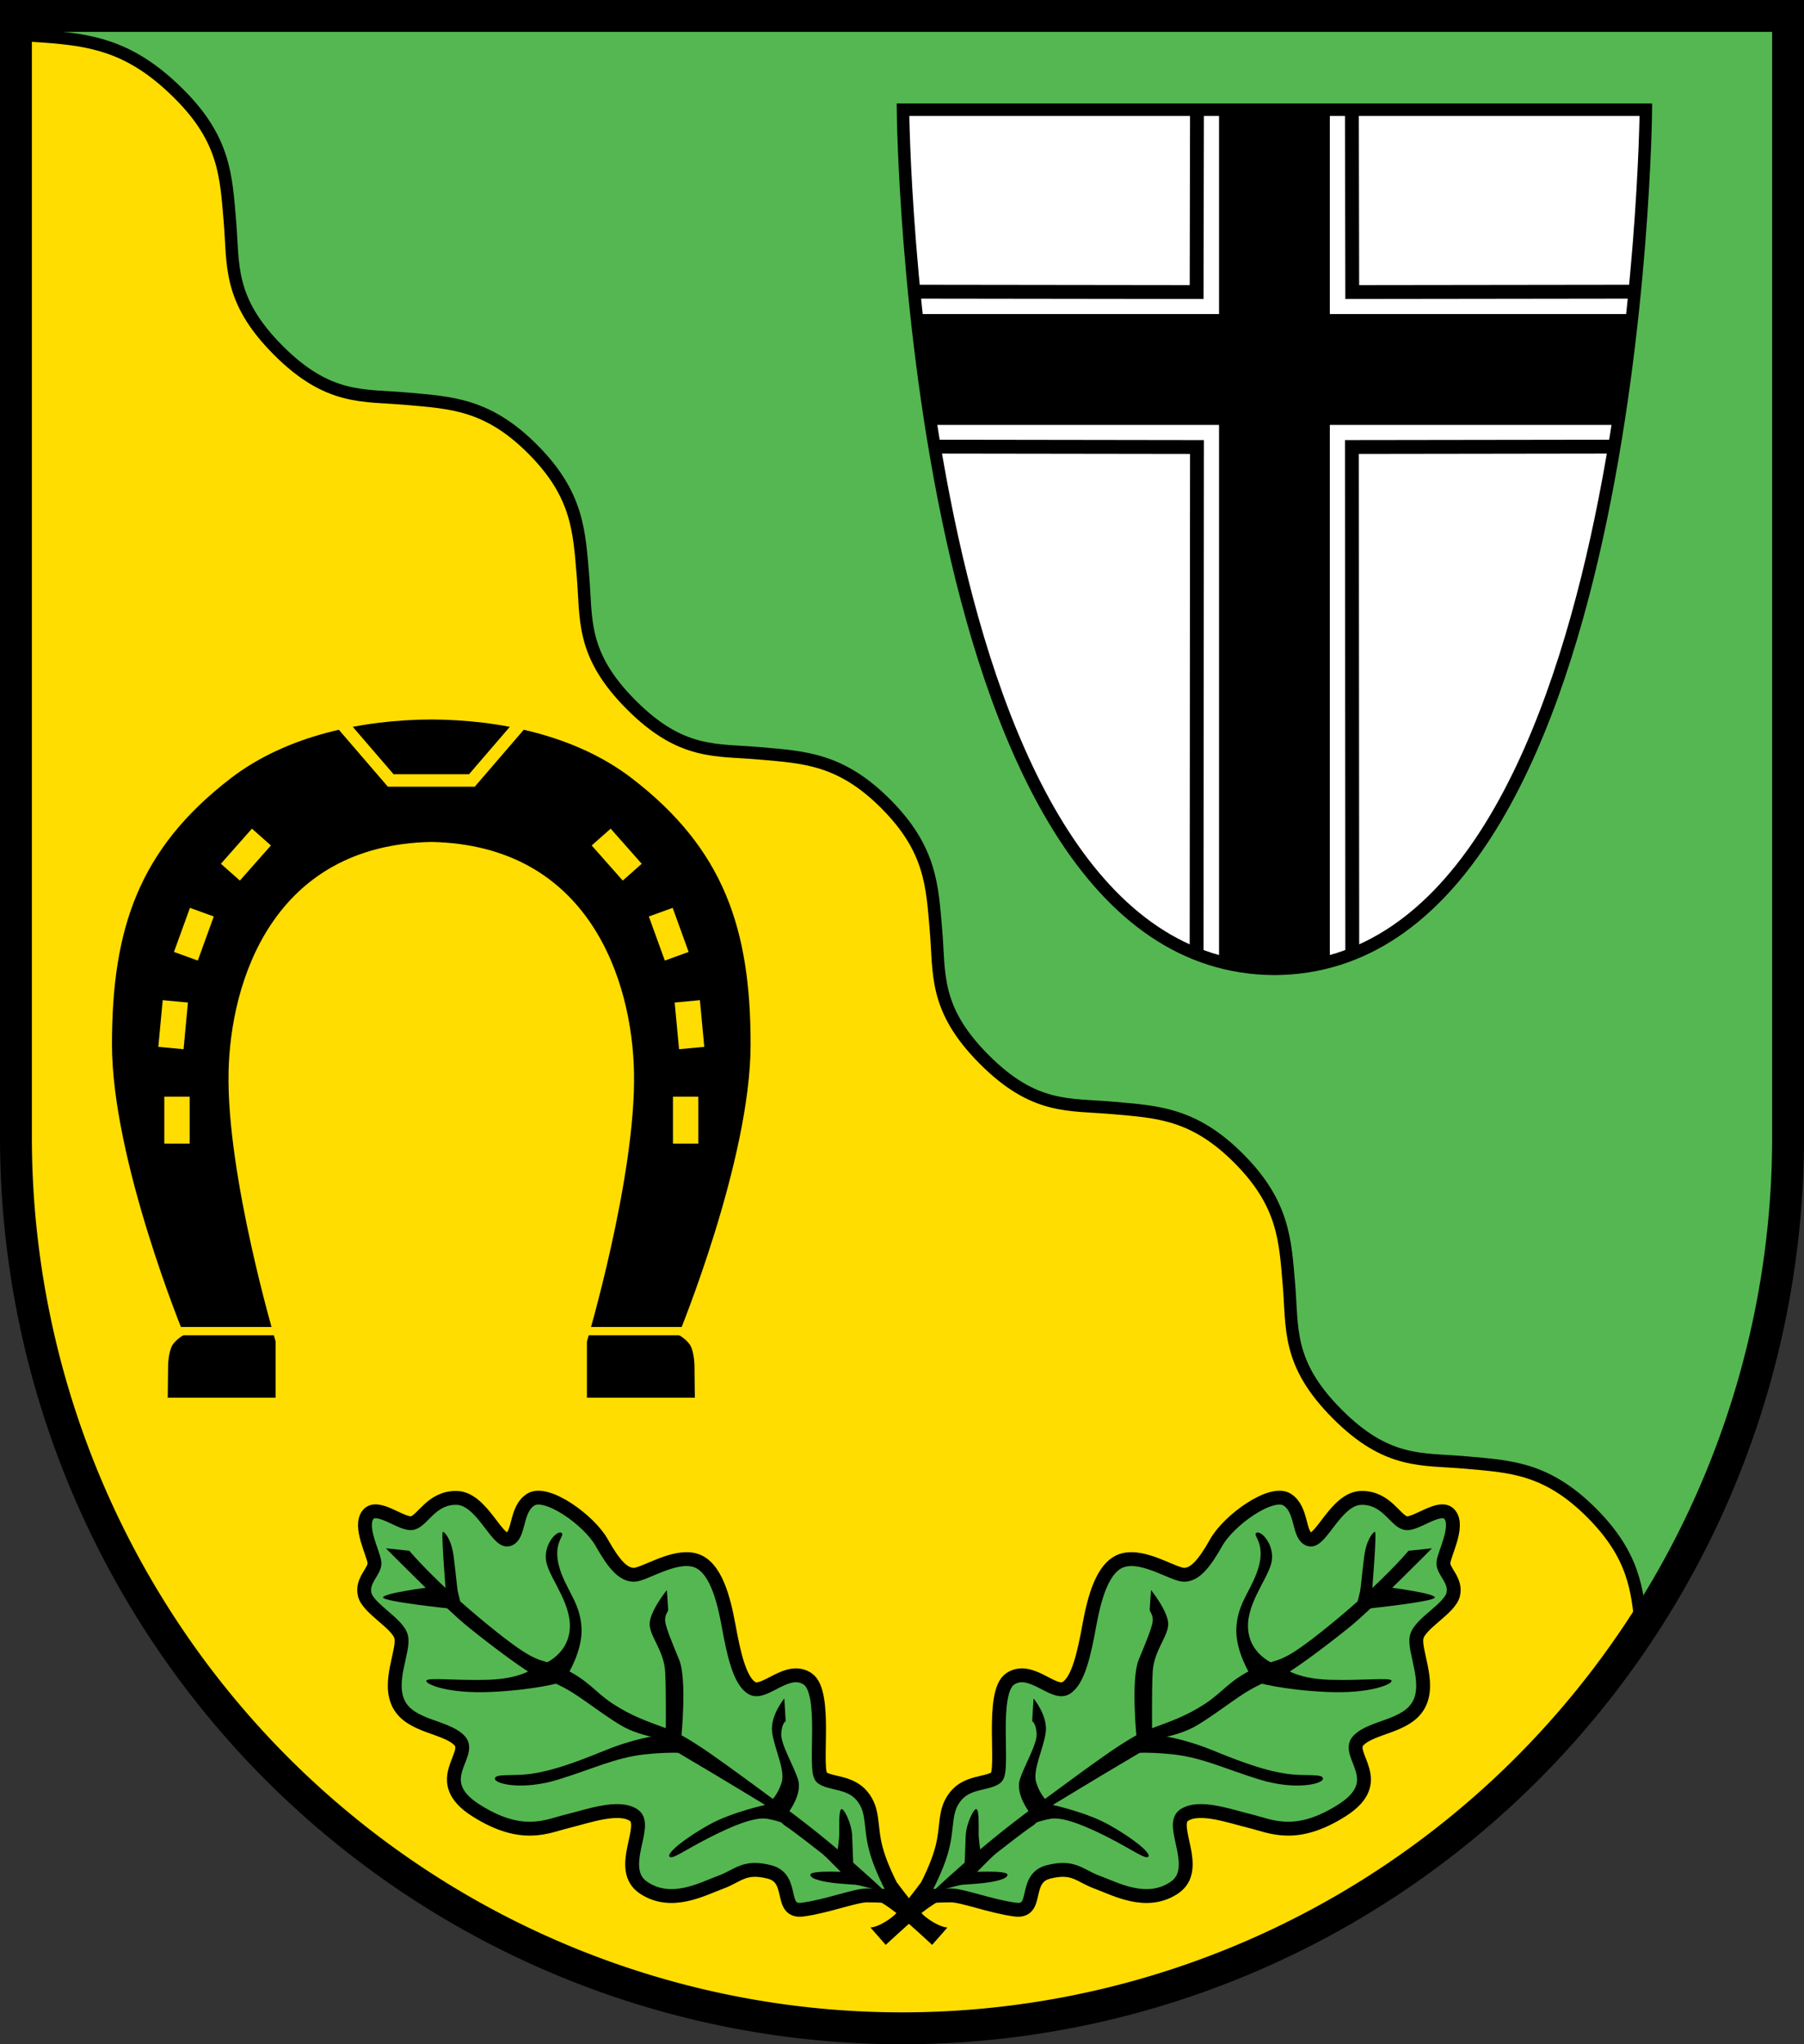<?xml version="1.0" encoding="UTF-8" standalone="no"?>
<!-- Created with Inkscape (http://www.inkscape.org/) -->

<svg
   width="130.196mm"
   height="147.452mm"
   viewBox="0 0 130.196 147.452"
   version="1.1"
   id="svg5171"
   inkscape:version="1.2.2 (732a01da63, 2022-12-09)"
   sodipodi:docname="DEU Reppenstedt COA.svg"
   xmlns:inkscape="http://www.inkscape.org/namespaces/inkscape"
   xmlns:sodipodi="http://sodipodi.sourceforge.net/DTD/sodipodi-0.dtd"
   xmlns="http://www.w3.org/2000/svg"
   xmlns:svg="http://www.w3.org/2000/svg">
  <rect x="0" y="0" width="130.196" height="147.452" fill="#333333" stroke="none"/>
  <sodipodi:namedview
     id="namedview5173"
     pagecolor="#ffffff"
     bordercolor="#666666"
     borderopacity="1.0"
     inkscape:showpageshadow="2"
     inkscape:pageopacity="0.0"
     inkscape:pagecheckerboard="0"
     inkscape:deskcolor="#d1d1d1"
     inkscape:document-units="mm"
     showgrid="false"
     inkscape:zoom="0.70249623"
     inkscape:cx="57.651555"
     inkscape:cy="30.605146"
     inkscape:current-layer="layer1" />
  <defs
     id="defs5168" />
  <g
     inkscape:label="Ebene 1"
     inkscape:groupmode="layer"
     id="layer1"
     transform="translate(-566.656,-49.605)">
    <g
       id="g5033"
       transform="translate(526.278,-27.999)">
      <path
         id="path3858"
         style="fill:#55b751;fill-opacity:1;stroke:none;stroke-width:2.3;stroke-dasharray:none"
         d="m 41.529,78.754 v 80.87 a 63.948,64.281 0 0 0 63.948,64.282 63.948,64.281 0 0 0 63.948,-64.282 V 78.754 Z" />
      <path
         id="path3729"
         style="fill:#ffdd00;fill-opacity:1;stroke:#000000;stroke-width:0.9;stroke-dasharray:none"
         d="m 41.495,80.078 0.033,79.546 c -2.6e-4,35.502 28.63,64.282 63.948,64.282 21.467,-0.002 41.501,-10.831 53.339,-28.832 -0.241,-2.839 -0.552,-5.318 -3.549,-8.327 -3.264,-3.277 -5.906,-3.365 -9.075,-3.649 -3.17,-0.284 -5.673,0.144 -9.314,-3.511 -3.641,-3.655 -3.203,-6.157 -3.475,-9.328 -0.272,-3.171 -0.35,-5.813 -3.614,-9.09 -3.264,-3.277 -5.905,-3.365 -9.075,-3.649 -3.17,-0.284 -5.673,0.144 -9.313,-3.51 -3.639,-3.653 -3.201,-6.156 -3.473,-9.327 -0.272,-3.171 -0.35,-5.813 -3.614,-9.089 -3.264,-3.277 -5.906,-3.366 -9.075,-3.65 -3.17,-0.284 -5.673,0.144 -9.314,-3.511 -3.641,-3.655 -3.203,-6.157 -3.475,-9.328 -0.272,-3.171 -0.35,-5.813 -3.614,-9.089 -3.264,-3.277 -5.906,-3.366 -9.075,-3.65 -3.17,-0.284 -5.673,0.144 -9.316,-3.513 -3.642,-3.657 -3.204,-6.159 -3.476,-9.33 -0.272,-3.171 -0.35,-5.813 -3.614,-9.089 C 50.09,81.155 47.416,80.567 44.246,80.282 43.284,80.196 42.385,80.167 41.495,80.078 Z"
         sodipodi:nodetypes="cccccssscssscscscccsccc" />
      <path
         id="path4777"
         style="fill:none;fill-opacity:1;stroke:#000000;stroke-width:2.3;stroke-dasharray:none"
         d="m 41.529,78.754 v 80.87 a 63.948,64.281 0 0 0 63.948,64.282 63.948,64.281 0 0 0 63.948,-64.282 V 78.754 Z" />
      <g
         id="g2696"
         transform="translate(-180.373,2.342)">
        <g
           id="g2634">
          <g
             id="g2508">
            <path
               style="fill:#55b751;fill-opacity:1;stroke:#000000;stroke-width:1;stroke-dasharray:none"
               d="m 287.247,212.053 c 0,0 1.062,-1.809 1.494,-3.461 0.433,-1.652 0.118,-2.714 0.983,-3.775 0.865,-1.062 2.281,-0.865 2.91,-1.337 0.629,-0.472 -0.433,-6.135 1.023,-7.118 1.455,-0.983 3.107,1.18 4.011,0.669 0.905,-0.511 1.337,-2.556 1.691,-4.483 0.354,-1.927 0.944,-4.365 2.478,-4.759 1.534,-0.393 3.618,1.062 4.365,1.062 0.747,0 1.416,-0.708 2.32,-2.32 0.905,-1.612 3.972,-3.815 5.113,-3.107 1.14,0.708 0.787,2.596 1.612,2.871 0.826,0.275 1.927,-2.95 3.736,-2.989 1.809,-0.039 2.438,1.612 3.186,1.809 0.747,0.197 2.556,-1.455 3.225,-0.59 0.669,0.865 -0.433,2.832 -0.472,3.461 -0.039,0.629 0.944,1.258 0.708,2.281 -0.236,1.023 -2.399,2.084 -2.635,3.068 -0.236,0.983 1.022,3.264 0.157,4.877 -0.865,1.612 -3.382,1.573 -4.365,2.596 -0.983,1.023 2.163,2.91 -1.18,5.034 -3.343,2.124 -5.152,1.14 -6.607,0.787 -1.455,-0.354 -3.697,-1.18 -4.798,-0.433 -1.101,0.747 1.298,3.893 -0.708,5.231 -2.006,1.337 -4.247,0.079 -5.545,-0.393 -1.298,-0.472 -1.691,-1.219 -3.539,-0.747 -1.848,0.472 -0.629,2.95 -2.399,2.714 -1.77,-0.236 -3.775,-1.023 -4.641,-1.023 -0.865,0 -2.124,0.079 -2.124,0.079 z"
               id="path1027" />
            <path
               style="fill:#000000;stroke:none;stroke-width:0.1;stroke-dasharray:none"
               d="m 288.033,211.738 c 0,0 3.303,-3.186 7.394,-6.174 4.09,-2.989 6.686,-4.995 8.298,-5.584 1.612,-0.59 2.635,-0.944 3.972,-1.809 1.337,-0.865 1.77,-1.73 3.657,-2.596 1.888,-0.865 1.573,0 5.427,-3.146 3.854,-3.146 5.624,-5.309 5.624,-5.309 l 1.691,-0.177 c 0,0 -4.228,4.287 -5.899,5.643 -1.671,1.357 -4.483,3.461 -5.054,3.618 -0.57,0.157 -1.612,0.57 -2.596,1.199 -0.983,0.629 -2.733,1.966 -3.677,2.458 -0.944,0.492 -2.025,0.688 -2.025,0.688 0,0 -1.376,0.885 -2.832,1.73 -1.455,0.846 -5.565,3.343 -5.565,3.343 0,0 -0.728,1.062 -1.199,1.357 -0.472,0.295 -2.261,1.691 -2.635,1.986 -0.374,0.295 -2.163,2.163 -2.163,2.163 z"
               id="path1038" />
            <path
               style="fill:#000000;stroke:none;stroke-width:0.1;stroke-dasharray:none"
               d="m 290.364,209.788 c 0,0 0.056,-1.265 0.083,-2.113 0.028,-0.848 0.584,-2.002 0.779,-1.919 0.195,0.083 0.153,1.279 0.153,1.738 0,0.459 0.153,1.46 0.153,1.46 z"
               id="path1094" />
            <path
               style="fill:#000000;stroke:none;stroke-width:0.1;stroke-dasharray:none"
               d="m 290.739,210.303 c 0,0 2.711,-0.167 2.725,0.181 0.014,0.348 -1.14,0.542 -1.821,0.612 -0.681,0.07 -1.641,0.125 -1.641,0.125 z"
               id="path1096" />
            <path
               style="fill:#000000;stroke:none;stroke-width:0.1;stroke-dasharray:none"
               d="m 296.537,205.408 c 0,0 2.572,0.542 4.241,1.474 1.669,0.932 3.003,1.988 2.864,2.28 -0.139,0.292 -1.112,-0.445 -2.823,-1.321 -1.71,-0.876 -3.323,-1.543 -4.241,-1.39 -0.918,0.153 -1.863,0.584 -1.863,0.584 z"
               id="path1098" />
            <path
               style="fill:#000000;stroke:none;stroke-width:0.1;stroke-dasharray:none"
               d="m 295.036,205.978 c 0,0 -1.015,-1.321 -0.681,-2.364 0.334,-1.043 1.265,-2.558 1.21,-3.323 -0.056,-0.765 -0.32,-0.876 -0.32,-0.876 l 0.097,-1.641 c 0,0 1.057,1.251 0.876,2.475 -0.181,1.224 -0.959,2.697 -0.681,3.587 0.278,0.89 0.751,1.307 0.751,1.307 z"
               id="path1100" />
            <path
               style="fill:#000000;stroke:none;stroke-width:0.1;stroke-dasharray:none"
               d="m 304.472,200.451 c 0,0 1.593,0.157 3.893,1.101 2.301,0.944 3.854,1.455 5.231,1.652 1.376,0.197 2.635,-0.039 2.635,0.354 0,0.393 -2.006,0.846 -4.523,0.079 -2.517,-0.767 -4.149,-1.593 -6.273,-1.829 -2.124,-0.236 -3.559,-0.059 -3.559,-0.059 z"
               id="path1114" />
            <path
               style="fill:#000000;stroke:none;stroke-width:0.1;stroke-dasharray:none"
               d="m 302.781,200.609 c 0,0 -0.433,-4.228 0.157,-5.643 0.59,-1.416 0.944,-2.301 1.003,-2.753 0.059,-0.452 -0.216,-0.708 -0.216,-0.826 0,-0.118 0.098,-1.435 0.098,-1.435 0,0 1.298,1.612 1.239,2.517 -0.059,0.905 -1.042,1.888 -1.121,3.402 -0.079,1.514 -0.039,4.424 -0.039,4.424 z"
               id="path1116" />
            <path
               style="fill:#000000;stroke:none;stroke-width:0.1;stroke-dasharray:none"
               d="m 311.484,196.621 c 0,0 1.78,0.528 4.978,0.681 3.198,0.153 4.839,-0.584 4.714,-0.82 -0.125,-0.236 -2.113,0.014 -4.449,-0.056 -2.336,-0.07 -3.24,-0.806 -3.24,-0.806 z"
               id="path1132" />
            <path
               style="fill:#000000;stroke:none;stroke-width:0.1;stroke-dasharray:none"
               d="m 311.001,196.086 c 0,0 -1.101,-1.73 -1.023,-3.382 0.079,-1.652 0.902,-2.523 1.435,-3.893 0.865,-2.222 -0.334,-2.792 0.02,-2.989 0.354,-0.197 1.396,0.964 1.062,2.222 -0.334,1.258 -1.966,3.127 -1.632,5.014 0.334,1.888 2.281,2.399 2.281,2.399 z"
               id="path1134"
               sodipodi:nodetypes="cssssscc" />
            <path
               style="fill:#000000;stroke:none;stroke-width:0.1;stroke-dasharray:none"
               d="m 319.424,191.296 c 0,0 4.901,-0.508 4.88,-0.813 -0.021,-0.306 -3.33,-0.73 -3.33,-0.73 z"
               id="path1232" />
            <path
               style="fill:#000000;stroke:none;stroke-width:0.1;stroke-dasharray:none"
               d="m 319.771,190.086 c 0,0 0.362,-4.38 0.209,-4.338 -0.153,0.042 -0.626,0.584 -0.779,1.821 -0.153,1.237 -0.25,2.294 -0.292,2.489 -0.042,0.195 -0.292,1.168 -0.292,1.168 z"
               id="path1234" />
          </g>
          <path
             style="fill:#000000;fill-opacity:1;stroke:#000000;stroke-width:0.1;stroke-dasharray:none"
             d="m 287.18,211.179 c 0,0 -1.412,1.901 -1.919,2.322 -0.904,0.751 -1.585,0.834 -1.585,0.834 l 1.001,1.14 c 0,0 1.363,-1.265 2.28,-2.044 0.918,-0.779 1.724,-1.196 1.724,-1.196 l -1.321,-0.264 z"
             id="path2618"
             sodipodi:nodetypes="csccsccc" />
        </g>
        <g
           id="g2664"
           transform="matrix(-1,0,0,1,572.699,0)">
          <g
             id="g2660">
            <path
               style="fill:#55b751;fill-opacity:1;stroke:#000000;stroke-width:1;stroke-dasharray:none"
               d="m 287.247,212.053 c 0,0 1.062,-1.809 1.494,-3.461 0.433,-1.652 0.118,-2.714 0.983,-3.775 0.865,-1.062 2.281,-0.865 2.91,-1.337 0.629,-0.472 -0.433,-6.135 1.023,-7.118 1.455,-0.983 3.107,1.18 4.011,0.669 0.905,-0.511 1.337,-2.556 1.691,-4.483 0.354,-1.927 0.944,-4.365 2.478,-4.759 1.534,-0.393 3.618,1.062 4.365,1.062 0.747,0 1.416,-0.708 2.32,-2.32 0.905,-1.612 3.972,-3.815 5.113,-3.107 1.14,0.708 0.787,2.596 1.612,2.871 0.826,0.275 1.927,-2.95 3.736,-2.989 1.809,-0.039 2.438,1.612 3.186,1.809 0.747,0.197 2.556,-1.455 3.225,-0.59 0.669,0.865 -0.433,2.832 -0.472,3.461 -0.039,0.629 0.944,1.258 0.708,2.281 -0.236,1.023 -2.399,2.084 -2.635,3.068 -0.236,0.983 1.022,3.264 0.157,4.877 -0.865,1.612 -3.382,1.573 -4.365,2.596 -0.983,1.023 2.163,2.91 -1.18,5.034 -3.343,2.124 -5.152,1.14 -6.607,0.787 -1.455,-0.354 -3.697,-1.18 -4.798,-0.433 -1.101,0.747 1.298,3.893 -0.708,5.231 -2.006,1.337 -4.247,0.079 -5.545,-0.393 -1.298,-0.472 -1.691,-1.219 -3.539,-0.747 -1.848,0.472 -0.629,2.95 -2.399,2.714 -1.77,-0.236 -3.775,-1.023 -4.641,-1.023 -0.865,0 -2.124,0.079 -2.124,0.079 z"
               id="path2636" />
            <path
               style="fill:#000000;stroke:none;stroke-width:0.1;stroke-dasharray:none"
               d="m 288.033,211.738 c 0,0 3.303,-3.186 7.394,-6.174 4.09,-2.989 6.686,-4.995 8.298,-5.584 1.612,-0.59 2.635,-0.944 3.972,-1.809 1.337,-0.865 1.77,-1.73 3.657,-2.596 1.888,-0.865 1.573,0 5.427,-3.146 3.854,-3.146 5.624,-5.309 5.624,-5.309 l 1.691,-0.177 c 0,0 -4.228,4.287 -5.899,5.643 -1.671,1.357 -4.483,3.461 -5.054,3.618 -0.57,0.157 -1.612,0.57 -2.596,1.199 -0.983,0.629 -2.733,1.966 -3.677,2.458 -0.944,0.492 -2.025,0.688 -2.025,0.688 0,0 -1.376,0.885 -2.832,1.73 -1.455,0.846 -5.565,3.343 -5.565,3.343 0,0 -0.728,1.062 -1.199,1.357 -0.472,0.295 -2.261,1.691 -2.635,1.986 -0.374,0.295 -2.163,2.163 -2.163,2.163 z"
               id="path2638" />
            <path
               style="fill:#000000;stroke:none;stroke-width:0.1;stroke-dasharray:none"
               d="m 290.364,209.788 c 0,0 0.056,-1.265 0.083,-2.113 0.028,-0.848 0.584,-2.002 0.779,-1.919 0.195,0.083 0.153,1.279 0.153,1.738 0,0.459 0.153,1.46 0.153,1.46 z"
               id="path2640" />
            <path
               style="fill:#000000;stroke:none;stroke-width:0.1;stroke-dasharray:none"
               d="m 290.739,210.303 c 0,0 2.711,-0.167 2.725,0.181 0.014,0.348 -1.14,0.542 -1.821,0.612 -0.681,0.07 -1.641,0.125 -1.641,0.125 z"
               id="path2642" />
            <path
               style="fill:#000000;stroke:none;stroke-width:0.1;stroke-dasharray:none"
               d="m 296.537,205.408 c 0,0 2.572,0.542 4.241,1.474 1.669,0.932 3.003,1.988 2.864,2.28 -0.139,0.292 -1.112,-0.445 -2.823,-1.321 -1.71,-0.876 -3.323,-1.543 -4.241,-1.39 -0.918,0.153 -1.863,0.584 -1.863,0.584 z"
               id="path2644" />
            <path
               style="fill:#000000;stroke:none;stroke-width:0.1;stroke-dasharray:none"
               d="m 295.036,205.978 c 0,0 -1.015,-1.321 -0.681,-2.364 0.334,-1.043 1.265,-2.558 1.21,-3.323 -0.056,-0.765 -0.32,-0.876 -0.32,-0.876 l 0.097,-1.641 c 0,0 1.057,1.251 0.876,2.475 -0.181,1.224 -0.959,2.697 -0.681,3.587 0.278,0.89 0.751,1.307 0.751,1.307 z"
               id="path2646" />
            <path
               style="fill:#000000;stroke:none;stroke-width:0.1;stroke-dasharray:none"
               d="m 304.472,200.451 c 0,0 1.593,0.157 3.893,1.101 2.301,0.944 3.854,1.455 5.231,1.652 1.376,0.197 2.635,-0.039 2.635,0.354 0,0.393 -2.006,0.846 -4.523,0.079 -2.517,-0.767 -4.149,-1.593 -6.273,-1.829 -2.124,-0.236 -3.559,-0.059 -3.559,-0.059 z"
               id="path2648" />
            <path
               style="fill:#000000;stroke:none;stroke-width:0.1;stroke-dasharray:none"
               d="m 302.781,200.609 c 0,0 -0.433,-4.228 0.157,-5.643 0.59,-1.416 0.944,-2.301 1.003,-2.753 0.059,-0.452 -0.216,-0.708 -0.216,-0.826 0,-0.118 0.098,-1.435 0.098,-1.435 0,0 1.298,1.612 1.239,2.517 -0.059,0.905 -1.042,1.888 -1.121,3.402 -0.079,1.514 -0.039,4.424 -0.039,4.424 z"
               id="path2650" />
            <path
               style="fill:#000000;stroke:none;stroke-width:0.1;stroke-dasharray:none"
               d="m 311.484,196.621 c 0,0 1.78,0.528 4.978,0.681 3.198,0.153 4.839,-0.584 4.714,-0.82 -0.125,-0.236 -2.113,0.014 -4.449,-0.056 -2.336,-0.07 -3.24,-0.806 -3.24,-0.806 z"
               id="path2652" />
            <path
               style="fill:#000000;stroke:none;stroke-width:0.1;stroke-dasharray:none"
               d="m 311.001,196.086 c 0,0 -1.101,-1.73 -1.023,-3.382 0.079,-1.652 0.902,-2.523 1.435,-3.893 0.865,-2.222 -0.334,-2.792 0.02,-2.989 0.354,-0.197 1.396,0.964 1.062,2.222 -0.334,1.258 -1.966,3.127 -1.632,5.014 0.334,1.888 2.281,2.399 2.281,2.399 z"
               id="path2654"
               sodipodi:nodetypes="cssssscc" />
            <path
               style="fill:#000000;stroke:none;stroke-width:0.1;stroke-dasharray:none"
               d="m 319.424,191.296 c 0,0 4.901,-0.508 4.88,-0.813 -0.021,-0.306 -3.33,-0.73 -3.33,-0.73 z"
               id="path2656" />
            <path
               style="fill:#000000;stroke:none;stroke-width:0.1;stroke-dasharray:none"
               d="m 319.771,190.086 c 0,0 0.362,-4.38 0.209,-4.338 -0.153,0.042 -0.626,0.584 -0.779,1.821 -0.153,1.237 -0.25,2.294 -0.292,2.489 -0.042,0.195 -0.292,1.168 -0.292,1.168 z"
               id="path2658" />
          </g>
          <path
             style="fill:#000000;fill-opacity:1;stroke:#000000;stroke-width:0.1;stroke-dasharray:none"
             d="m 287.18,211.179 c 0,0 -1.412,1.901 -1.919,2.322 -0.904,0.751 -1.585,0.834 -1.585,0.834 l 1.001,1.14 c 0,0 1.363,-1.265 2.28,-2.044 0.918,-0.779 1.724,-1.196 1.724,-1.196 l -1.321,-0.264 z"
             id="path2662"
             sodipodi:nodetypes="csccsccc" />
        </g>
      </g>
      <g
         id="g3132"
         transform="matrix(1,0,0,-1,-181.998,300.253)">
        <path
           id="path2762"
           style="fill:#000000;fill-opacity:1;stroke:none;stroke-width:0.3;stroke-dasharray:none"
           d="m 234.482,121.836 0.026,2.36 c 0,0 0.02,0.738 0.226,1.259 0.206,0.521 0.924,0.914 0.924,0.914 0,0 -5.201,12.584 -5.201,20.952 -1e-5,8.337 1.929,14.089 8.573,19.192 4.059,3.118 9.573,4.217 14.472,4.24 4.898,-0.023 10.413,-1.122 14.472,-4.24 6.644,-5.103 8.573,-10.854 8.573,-19.192 -10e-6,-8.367 -5.201,-20.952 -5.201,-20.952 0,0 0.718,-0.393 0.924,-0.914 0.207,-0.521 0.226,-1.259 0.226,-1.259 l 0.026,-2.36 h -7.787 v 4.051 c 0,0 3.541,11.899 3.397,19.397 -0.126,6.588 -3.199,16.408 -14.631,16.635 -11.432,-0.226 -14.505,-10.047 -14.631,-16.635 -0.144,-7.498 3.397,-19.397 3.397,-19.397 v -4.051 z" />
        <g
           id="g2986">
          <rect
             style="fill:#ffdd00;fill-opacity:1;stroke:none;stroke-width:0.3;stroke-dasharray:none"
             id="rect2861"
             width="1.829"
             height="3.382"
             x="234.234"
             y="140.163" />
          <rect
             style="fill:#ffdd00;fill-opacity:1;stroke:none;stroke-width:0.3;stroke-dasharray:none"
             id="rect2915"
             width="1.829"
             height="3.382"
             x="218.994"
             y="168.39"
             transform="rotate(-5.374)" />
          <rect
             style="fill:#ffdd00;fill-opacity:1;stroke:none;stroke-width:0.3;stroke-dasharray:none"
             id="rect2917"
             width="1.829"
             height="3.382"
             x="168.435"
             y="224.798"
             transform="rotate(-19.914)" />
          <rect
             style="fill:#ffdd00;fill-opacity:1;stroke:none;stroke-width:0.3;stroke-dasharray:none"
             id="rect2919"
             width="1.829"
             height="3.382"
             x="72.227"
             y="278.009"
             transform="rotate(-41.503)" />
        </g>
        <g
           id="g2996"
           inkscape:transform-center-x="-15.637305"
           inkscape:transform-center-y="5.2266222"
           transform="matrix(-1,0,0,1,507.007,0)">
          <rect
             style="fill:#ffdd00;fill-opacity:1;stroke:none;stroke-width:0.3;stroke-dasharray:none"
             id="rect2988"
             width="1.829"
             height="3.382"
             x="234.234"
             y="140.163" />
          <rect
             style="fill:#ffdd00;fill-opacity:1;stroke:none;stroke-width:0.3;stroke-dasharray:none"
             id="rect2990"
             width="1.829"
             height="3.382"
             x="218.994"
             y="168.39"
             transform="rotate(-5.374)" />
          <rect
             style="fill:#ffdd00;fill-opacity:1;stroke:none;stroke-width:0.3;stroke-dasharray:none"
             id="rect2992"
             width="1.829"
             height="3.382"
             x="168.435"
             y="224.798"
             transform="rotate(-19.914)" />
          <rect
             style="fill:#ffdd00;fill-opacity:1;stroke:none;stroke-width:0.3;stroke-dasharray:none"
             id="rect2994"
             width="1.829"
             height="3.382"
             x="72.227"
             y="278.009"
             transform="rotate(-41.503)" />
        </g>
        <path
           style="fill:none;fill-opacity:1;stroke:#ffdd00;stroke-width:0.9;stroke-dasharray:none;stroke-opacity:1"
           d="m 246.425,171.172 4.149,-4.818 h 2.929 2.929 l 4.149,4.818"
           id="path3054"
           sodipodi:nodetypes="ccccc" />
        <path
           style="fill:none;fill-opacity:1;stroke:#ffdd00;stroke-width:0.6;stroke-dasharray:none;stroke-opacity:1"
           d="m 234.509,126.634 h 9.067"
           id="path3114" />
        <path
           style="fill:none;fill-opacity:1;stroke:#ffdd00;stroke-width:0.6;stroke-dasharray:none;stroke-opacity:1"
           d="m 272.498,126.634 h -9.067"
           id="path3116"
           inkscape:transform-center-x="-14.461096"
           inkscape:transform-center-y="6.7296866" />
      </g>
      <g
         id="g3711"
         transform="translate(-268.184,121.014)">
        <path
           style="fill:#ffffff;fill-opacity:1;stroke:#000000;stroke-width:0.9;stroke-dasharray:none"
           d="m 427.346,-35.496 c 0,0 -0.556,61.859 -26.808,61.97 -26.251,-0.111 -26.808,-61.97 -26.808,-61.97 h 26.808 z"
           id="path3354"
           sodipodi:nodetypes="ccccc" />
        <path
           id="rect3408"
           style="fill:#000000;fill-opacity:1;stroke:none;stroke-width:0.1;stroke-dasharray:none"
           d="m 396.541,-35.496 v 14.739 h -21.835 c 0.269,2.504 0.611,5.199 1.05,7.997 h 20.785 v 38.704 c 1.262,0.341 2.593,0.525 3.998,0.531 1.405,-0.006 2.736,-0.19 3.998,-0.531 v -38.704 h 20.786 c 0.439,-2.798 0.78,-5.493 1.05,-7.997 H 404.537 v -14.739 h -3.998 z" />
        <path
           id="path3576"
           style="color:#000000;fill:#000000;stroke-width:1;-inkscape-stroke:none"
           d="m 394.449,-35.497 -0.025,12.651 -19.715,-0.025 -0.003,1 20.715,0.027 h 10e-4 l 0.002,-0.946 v -0.055 l 0.025,-12.65 z" />
        <path
           id="path3647"
           style="color:#000000;fill:#000000;stroke-width:1;-inkscape-stroke:none"
           d="m 376.056,-11.694 -0.003,1 18.395,0.026 -0.027,36.244 1,0.005 0.027,-37.029 5.2e-4,-0.218 -0.826,-10e-4 -0.174,-10e-4 v 5.16e-4 z" />
        <path
           id="path3657"
           style="color:#000000;fill:#000000;stroke-width:1;-inkscape-stroke:none"
           d="m 406.629,-35.497 -1,0.002 0.025,12.65 v 0.055 l 0.002,0.946 h 10e-4 l 20.715,-0.027 -0.003,-1 -19.716,0.025 z" />
        <path
           id="path3661"
           style="color:#000000;fill:#000000;stroke-width:1;-inkscape-stroke:none"
           d="m 425.022,-11.694 -18.393,0.026 v -5.16e-4 l -0.174,10e-4 -0.826,10e-4 5.2e-4,0.218 0.027,37.029 1,-0.005 -0.027,-36.244 18.395,-0.026 z" />
      </g>
    </g>
  </g>
</svg>
